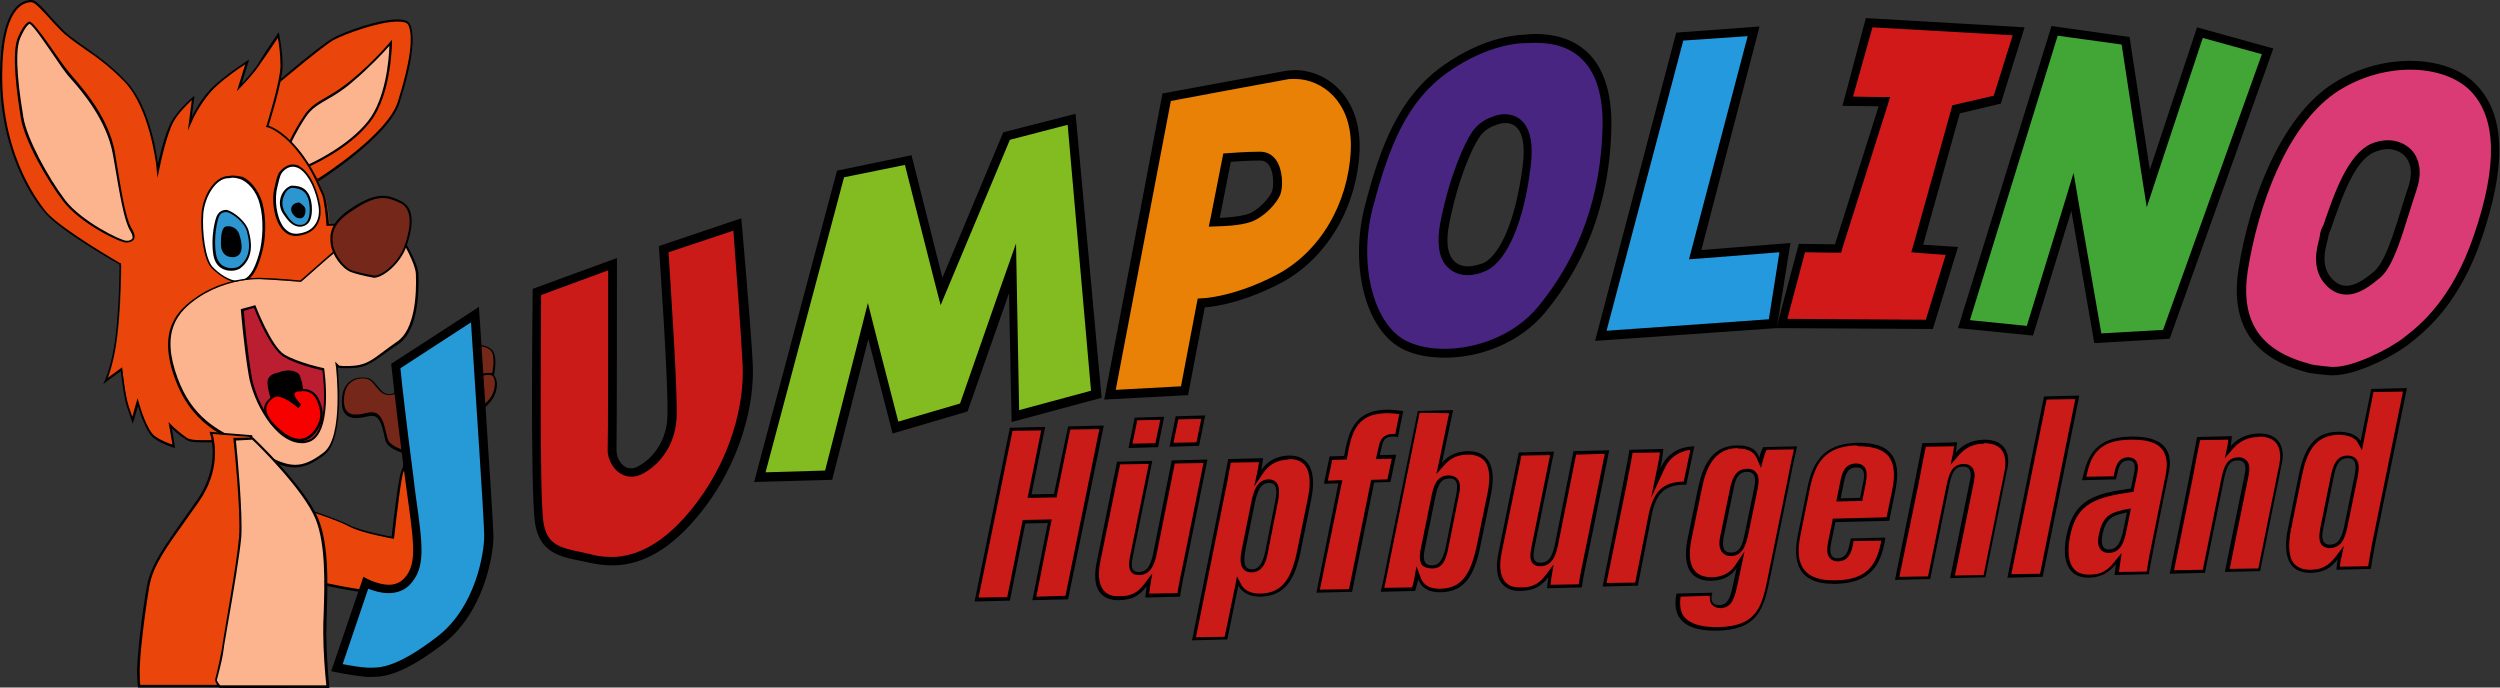 <?xml version="1.0" encoding="utf-8"?>
<!-- Generator: Adobe Illustrator 25.2.3, SVG Export Plug-In . SVG Version: 6.00 Build 0)  -->
<svg version="1.1" id="Ebene_1" xmlns="http://www.w3.org/2000/svg" xmlns:xlink="http://www.w3.org/1999/xlink" x="0px" y="0px"
	 viewBox="0 0 566.9 155.9" style="enable-background:new 0 0 566.9 155.9;" xml:space="preserve">
<rect x="0" y="0" width="566.9" height="155.9" fill="#333333" stroke="none"/>
<style type="text/css">
	.st0{fill:#EA450B;}
	.st1{fill:#752819;}
	.st2{fill:#FCB48E;}
	.st3{fill:#FFFFFF;}
	.st4{fill:#2D96D0;}
	.st5{fill:#BC1E31;}
	.st6{fill:#F70000;}
	.st7{fill:#269AD7;}
	.st8{fill:#CA1B18;}
	.st9{fill:#83BC21;}
	.st10{fill:#E98106;}
	.st11{fill:#482581;}
	.st12{fill:#2499DE;}
	.st13{fill:#D11919;}
	.st14{fill:#42A636;}
	.st15{fill:#DA3B75;}
</style>
<g>
	<path class="st0" d="M88.6,134.7c-0.6,0-1.2,0-1.8-0.1c-7-0.7-13-2.1-14-2.3l-3.4-16.7c1.6,0.5,7.4,2.4,9.8,3.7
		c2.9,1.5,9.5,2.7,9.7,2.7l0.3,0l0-0.3c0.4-3.8,1.6-13.8,2.1-14.8c0.6-1.2,1.3-5.3,1.5-6.3l5.8-0.3c0.2,2.4,2.2,22.8,1,26.7
		C98.9,128.9,96.5,134.7,88.6,134.7z"/>
	<path d="M98.3,100.7c0.3,3.3,2.1,22.6,1,26.3c-0.5,1.7-2.9,7.4-10.7,7.4c-0.6,0-1.2,0-1.8-0.1c-6.7-0.7-12.4-2-13.8-2.3l-3.3-16.2
		c2,0.6,7.1,2.3,9.3,3.5c2.9,1.6,9.5,2.7,9.8,2.8l0.5,0.1l0.1-0.5c0.6-5.2,1.6-13.8,2.1-14.7c0.6-1.1,1.3-4.9,1.5-6.2L98.3,100.7
		 M98.7,100.1l-6.2,0.3c0,0-0.8,5.2-1.5,6.4c-0.7,1.3-2.2,14.9-2.2,14.9s-6.8-1.2-9.7-2.7c-2.9-1.5-10.2-3.8-10.2-3.8l3.5,17.3
		c0,0,6.4,1.5,14.2,2.4c0.6,0.1,1.3,0.1,1.8,0.1c6.6,0,10-4,11.2-7.8C101,123,98.7,100.1,98.7,100.1L98.7,100.1z"/>
</g>
<g>
	<path class="st1" d="M95.8,103.2c-2.1,0-7.6-1.4-8.2-3.5c-0.1-0.4-0.2-0.8-0.3-1.2c-0.5-2.1-1.1-4.6-3-4.6c-0.1,0-0.3,0-0.5,0
		L83.3,94c-0.8,0.2-1.8,0.4-2.7,0.4c-0.9,0-1.6-0.2-2.1-0.7c-0.6-0.5-0.9-1.5-0.9-2.8c0-4.9,3.4-5.2,4.4-5.2c0.4,0,0.8,0,1.1,0.1
		c0.9,0.2,1.5,1,2.2,1.8c0.8,1,1.6,2,2.8,2c0.4,0,0.8-0.1,1.3-0.3c2-0.9,4.7-3.6,7-5.9c1.3-1.3,2.5-2.4,3.3-3
		c0.8-0.6,1.6-1.5,2.5-2.4c1.6-1.6,3.4-3.4,4.5-3.4c0.1,0,0.2,0,0.2,0c1.6,0.5,1.5,3.3,1.5,3.4l0,0.2l0.2,0c0,0,2.6,0.1,3.1,1.9
		c0.6,1.9-0.1,4.6-0.1,4.7l0,0.1l0.1,0.1c0.1,0.1,1.2,1.3,0.1,4.2c-0.7,1.7-2.7,3.3-4.4,4.7c-1.3,1.1-2.5,2-2.9,2.8
		c-0.2,0.4-0.4,0.8-0.6,1.2c-0.8,1.6-1.7,3.5-2.5,3.9c-0.9,0.5-3.7,1.1-5.4,1.3C96,103.2,95.9,103.2,95.8,103.2z"/>
	<path d="M106.8,74.9c0.1,0,0.1,0,0.2,0c1.2,0.4,1.3,2.4,1.3,3.1l0,0.5l0.5,0c0,0,2.4,0.1,2.9,1.7c0.5,1.8-0.1,4.5-0.1,4.5l-0.1,0.3
		l0.2,0.2c0,0,1.1,1.2,0.1,3.9c-0.6,1.7-2.6,3.2-4.4,4.6c-1.4,1.1-2.5,2-3,2.9c-0.2,0.4-0.4,0.8-0.6,1.2c-0.7,1.4-1.7,3.4-2.4,3.8
		c-0.9,0.5-3.7,1.1-5.3,1.3c-0.1,0-0.2,0-0.3,0c-2,0-7.4-1.3-7.9-3.4c-0.1-0.4-0.2-0.8-0.3-1.2c-0.5-2.2-1.1-4.8-3.2-4.8
		c-0.2,0-0.3,0-0.5,0c-0.2,0-0.4,0.1-0.6,0.1c-0.8,0.2-1.7,0.4-2.6,0.4c-1.3,0-2.7-0.4-2.7-3.2c0-4.6,3.2-5,4.1-5
		c0.4,0,0.7,0,1.1,0.1c0.8,0.2,1.4,0.9,2,1.7c0.8,1,1.7,2,3,2c0.4,0,0.9-0.1,1.4-0.3c2-1,4.7-3.6,7.1-5.9c1.3-1.2,2.5-2.4,3.3-3
		c0.8-0.6,1.6-1.5,2.6-2.4C104,76.7,105.8,74.9,106.8,74.9 M106.8,74.4c-1.8,0-5,4.2-7.2,5.8c-2.3,1.7-7.2,7.4-10.2,8.9
		c-0.4,0.2-0.8,0.3-1.2,0.3c-2.1,0-2.9-3.3-4.9-3.7c-0.4-0.1-0.8-0.1-1.2-0.1c-2.2,0-4.6,1.4-4.6,5.5c0,2.9,1.5,3.7,3.2,3.7
		c1.1,0,2.3-0.3,3.3-0.5c0.1,0,0.3,0,0.4,0c2,0,2.4,3.2,3,5.6c0.6,2.4,6.4,3.7,8.4,3.7c0.1,0,0.2,0,0.3,0c1.7-0.2,4.5-0.8,5.5-1.4
		c1-0.5,2.2-3.3,3.2-5.2c1-1.9,6.2-4.4,7.4-7.5s-0.2-4.4-0.2-4.4s0.7-2.8,0.1-4.8c-0.6-2-3.4-2.1-3.4-2.1s0.1-3.1-1.7-3.6
		C107,74.4,106.9,74.4,106.8,74.4L106.8,74.4z"/>
</g>
<g>
	<path class="st0" d="M58.4,32.5l1.1-10.7c1.1-0.9,12.7-11,16-12.9c2.6-1.5,10.3-4.3,14.6-4.3c1.5,0,2.4,0.3,2.7,1
		c1.3,2.7,0.5,8.5-2.4,17.6c-2.3,7.2-16.8,16.7-18.3,17.6L58.4,32.5z"/>
	<path d="M90.1,4.9c1,0,2.2,0.1,2.5,0.8c1.2,2.6,0.4,8.5-2.4,17.4c-2.2,7-16,16.1-18.1,17.4l-13.5-8.2l1-10.5
		C61.1,20.7,72.4,11,75.6,9.1C78.2,7.7,85.9,4.9,90.1,4.9 M90.1,4.4c-4.3,0-12.1,2.8-14.7,4.3c-3.5,2-16.2,13-16.2,13l-1.1,11
		l14,8.5c0,0,16.1-10.1,18.5-17.9c2.5-7.8,3.8-14.6,2.4-17.8C92.6,4.7,91.6,4.4,90.1,4.4L90.1,4.4z"/>
</g>
<g>
	<path class="st2" d="M65.3,33.3c0.3-0.7,1.6-3.7,3.8-6.9c1.4-2,2.8-2.9,4.9-4.1c1.5-0.9,3.5-2,5.8-3.9c4.2-3.5,7.7-7.4,8.8-8.7
		c-0.1,2.7-0.6,12.4-4.9,17.8c-4.6,5.9-12.8,9.6-14,10.2L65.3,33.3z"/>
	<path d="M88.3,10.4c-0.1,3.4-0.9,12-4.8,17c-4.4,5.6-12.2,9.3-13.8,10l-4.1-4.1c0.4-0.9,1.7-3.7,3.7-6.7c1.3-2,2.8-2.8,4.8-4
		c1.6-0.9,3.5-2,5.8-4C83.7,15.4,86.9,12,88.3,10.4 M88.9,9c0,0-3.9,4.8-9.3,9.2c-5.3,4.4-8.3,4.4-10.7,8.1C66.4,30,65,33.4,65,33.4
		l4.6,4.6c0,0,9.3-3.9,14.3-10.3C89,21.2,88.9,9,88.9,9L88.9,9z"/>
</g>
<g>
	<path class="st0" d="M39.5,101.2c-0.9-0.2-3-1-4.5-2.2c-1.9-1.6-3.4-6.9-3.4-6.9l-0.2-0.8l-1.2,4.1c-0.2-0.7-0.6-1.7-1-3.1
		c-0.8-2.3-1.4-8-1.4-8l0-0.4l-3.6,2.6c0.6-1.5,1.7-4.7,2.4-10c0.9-7.2,0.9-16.3,0.9-16.3v-0.1l-0.1-0.1
		c-0.1-0.1-12.7-7.3-16.6-11.5C9.6,47.2,0.1,36.4,0.3,16.9C0.3,1.9,5.1,0.2,7.1,0.2c0.9,0,2.2,1.4,4,3.4c0.7,0.8,1.6,1.8,2.6,2.8
		c1.5,1.5,3.3,2.8,5.4,4.3c2.8,1.9,5.9,4.1,9.3,7.7c5.9,6.1,7.2,18.7,7.2,18.8l0.2,1.6l0.3-1.6c0-0.1,1.4-6.7,3-9.6
		c1.3-2.3,3.7-4.4,4.7-5.3L43,28.1l0.7-1.4c0,0,2.1-4.4,5.3-7.3c2.5-2.2,5.8-4.5,7.1-5.3l-1.8,5.8l0.7-0.7c0.1-0.1,2.8-2.9,4-4.9
		c0.9-1.6,3.3-5.1,4.2-6.4c0.2,1.2,0.8,4.2,0.8,7c0,3.5-3.1,13.4-3.1,13.5l-0.1,0.3l0.3,0.1c0,0,2.9,0.8,6.6,5.2
		c3,3.6,4.6,7.2,5.4,9.1c0.2,0.5,0.4,0.8,0.5,1.1c0.7,1.3,1.1,6.6,1.1,6.7l0,0.2l9.9-0.4l-8.1,17l-11.6-1.5l-12.5,4.2L44,82.1
		l17.1,18.2c-1.6,0-6.1,0-10.2-0.2c-0.9,0-1.6,0-2.3,0c-0.7,0-1.3,0-1.8,0c-0.5,0-0.9,0-1.3,0c-1.5,0-2.4-0.1-3.2-0.6
		c-1.5-1-3.1-2.5-3.1-2.5l-0.6-0.6L39.5,101.2z"/>
	<path d="M7.1,0.5c0.8,0,2.1,1.5,3.8,3.3c0.7,0.8,1.6,1.8,2.6,2.8c1.5,1.6,3.3,2.8,5.4,4.3c2.8,1.9,5.9,4.1,9.3,7.6
		c5.8,6.1,7.1,18.5,7.2,18.6l0.3,3.2l0.7-3.2c0-0.1,1.4-6.7,3-9.6c1.1-1.9,3-3.8,4.1-4.8L43,26.5l-0.4,3.1l1.3-2.9
		c0,0,2.1-4.4,5.2-7.2c2.2-2,4.9-3.9,6.5-4.9l-1.3,4.2l-0.6,1.9l1.4-1.5c0.1-0.1,2.8-2.9,4-4.9C60,13.1,62,10.1,63,8.6
		c0.3,1.4,0.6,4,0.6,6.3c0,3.5-3.1,13.3-3.1,13.4l-0.2,0.5l0.5,0.1c0,0,2.9,0.8,6.4,5.1c3,3.6,4.5,7.1,5.3,9
		c0.2,0.5,0.4,0.8,0.5,1.1c0.5,1,0.9,5.1,1,6.6l0,0.5l0.5,0l9.2-0.4l-7.9,16.4l-11.4-1.5l-0.1,0l-0.1,0L52.2,70L52,70.1l-0.1,0.1
		l-8,11.6l-0.2,0.3l0.3,0.3l16.5,17.6c-1.9,0-5.9,0-9.6-0.2c-0.8,0-1.5,0-2.3,0c-0.7,0-1.3,0-1.8,0c-0.5,0-0.9,0-1.3,0
		c-1.4,0-2.4-0.1-3.1-0.5c-1.5-1-3.1-2.5-3.1-2.5l-1.1-1.1l0.3,1.6l0.6,3.5c-1-0.3-2.8-1-4.1-2c-1.8-1.5-3.3-6.8-3.3-6.8l-0.5-1.7
		l-0.5,1.7l-0.7,2.5c-0.2-0.6-0.5-1.4-0.8-2.3c-0.8-2.3-1.4-7.9-1.4-8l-0.1-0.9l-0.7,0.5l-2.6,1.9c0.6-1.7,1.6-4.8,2.1-9.3
		c0.9-7.2,0.9-16.3,0.9-16.4v-0.3l-0.3-0.1c-0.1-0.1-12.7-7.3-16.5-11.4C9.7,47,0.4,36.3,0.5,16.9C0.6,2.1,5.1,0.5,7.1,0.5 M7.1,0
		C5.6,0,0.1,0.7,0,16.9C-0.1,33,6.5,44.2,10.4,48.5S27.1,60,27.1,60s0,9.1-0.9,16.3c-0.9,7.3-2.8,10.8-2.8,10.8l4-2.9
		c0,0,0.6,5.7,1.4,8.1c0.8,2.4,1.3,3.8,1.3,3.8l1.2-4c0,0,1.5,5.4,3.4,7.1c2,1.6,5,2.4,5,2.4L39,97.2c0,0,1.6,1.5,3.2,2.5
		c0.8,0.5,1.8,0.6,3.3,0.6c0.9,0,1.9,0,3.1,0c0.7,0,1.5,0,2.3,0c5,0.2,10.7,0.2,10.7,0.2L44.3,82.1l8-11.6l12.3-4.2l11.7,1.5
		l8.4-17.5l-10.1,0.5c0,0-0.4-5.4-1.1-6.8c-0.7-1.4-2.2-5.7-5.9-10.2c-3.7-4.5-6.7-5.3-6.7-5.3s3.2-10,3.2-13.6
		c0-3.6-0.9-7.6-0.9-7.6s-3.4,4.9-4.5,6.9c-1.2,2-3.9,4.8-3.9,4.8l1.7-5.5c0,0-4.4,2.8-7.7,5.7c-3.3,2.9-5.3,7.3-5.3,7.3l0.6-4.8
		c0,0-3.5,2.8-5.2,5.8c-1.7,3-3.1,9.7-3.1,9.7s-1.3-12.7-7.3-18.9c-6-6.3-11.3-8.4-14.7-12C10.4,2.8,8.6,0,7.1,0L7.1,0z"/>
</g>
<g>
	<path class="st2" d="M28.6,54.9c-1.3,0-10.3-4.3-14.1-9.3c-4-5.3-8.8-14.1-9.5-18.9C4.3,22.3,2.8,12.2,4.4,8.5
		c1.4-3.3,2.3-3.4,2.3-3.4c0.8,0,4.3,5.2,6.1,8c1,1.5,1.9,2.8,2.3,3.4c0.2,0.3,0.6,0.7,1,1.1c2.5,2.8,8.3,9.4,9.6,17.3l0.3,1.8
		c1.4,8.3,2.3,13.3,3.6,15.5c0.6,0.9,0.7,1.6,0.5,2.1C29.9,54.6,29.3,54.9,28.6,54.9z"/>
	<path d="M6.7,5.4c0.9,0.4,4.1,5.2,5.9,7.8c1,1.5,1.9,2.8,2.4,3.4c0.2,0.3,0.6,0.7,1,1.2c2.5,2.8,8.2,9.4,9.6,17.2l0.3,1.7
		c1.4,8.3,2.3,13.4,3.6,15.6c0.5,0.8,0.7,1.5,0.5,1.8c-0.2,0.3-0.6,0.5-1.3,0.5c-1.3,0-10.2-4.4-13.9-9.2c-4-5.3-8.7-14-9.5-18.8
		C4.6,22.3,3,12.2,4.6,8.6C5.8,5.9,6.5,5.5,6.7,5.4 M6.7,4.9C6.7,4.9,6.7,4.9,6.7,4.9C6.7,4.9,6.7,4.9,6.7,4.9
		C6.6,4.9,5.6,5,4.1,8.4c-1.6,3.6-0.2,13.1,0.6,18.2c0.8,5.2,5.8,14,9.6,19s12.8,9.4,14.3,9.4c1.5,0,2.7-0.8,1.3-3.1
		c-1.4-2.3-2.3-7.9-3.8-17.1s-9.1-16.6-10.6-18.6C13.8,14.3,7.9,4.9,6.7,4.9L6.7,4.9z"/>
</g>
<g>
	<path class="st3" d="M67.1,53.2c-1.2,0-2.2-0.5-3-1.6c-1.8-2.3-2.2-6.7-1.5-9.3c0.1-0.7,0.6-2.6,1-3.1c0-0.1,1.2-1.7,2.9-1.7
		c0.6,0,1.2,0.2,1.7,0.6c2.4,1.6,3.9,5.6,4.3,8.4c0.2,1.1,0.3,3.1-0.9,4.7c-0.9,1.1-2.2,1.8-4.1,2C67.3,53.2,67.2,53.2,67.1,53.2
		L67.1,53.2z"/>
	<path d="M66.4,37.8c0.5,0,1.1,0.2,1.6,0.5c2.2,1.5,3.7,5.2,4.2,8.3c0.2,1,0.3,3-0.9,4.5c-0.8,1.1-2.1,1.7-3.9,1.9
		c-0.1,0-0.2,0-0.3,0c-1.1,0-2-0.5-2.8-1.5c-1.7-2.3-2.1-6.5-1.4-9.1c0.2-0.9,0.6-2.6,0.9-3C64.1,38.8,65.2,37.8,66.4,37.8
		 M66.4,37.3c-1.6,0-2.7,1.3-3.1,1.8c-0.5,0.7-1,3.2-1,3.2c-1.1,3.9,0.3,11.2,4.7,11.2c0.1,0,0.3,0,0.4,0c4.7-0.5,5.7-4,5.2-7
		c-0.5-3-2-7-4.4-8.6C67.6,37.4,67,37.3,66.4,37.3L66.4,37.3z"/>
</g>
<g>
	<path class="st4" d="M67.9,51.1c-1.5,0-2.6-1.4-3.4-2.7c-0.9-1.3-1-2.9-0.4-4.3c0.7-1.6,2-1.9,2.1-1.9c2,0.1,3.9,0.7,4.2,4.3
		c0.2,1.8,0,4-1.8,4.4C68.4,51.1,68.2,51.1,67.9,51.1z"/>
	<path d="M66.2,42.6c2.2,0.1,3.7,0.9,4,4.1c0.1,1.7,0,3.8-1.6,4.2c-0.2,0.1-0.4,0.1-0.6,0.1c-1.4,0-2.4-1.3-3.2-2.6
		c-0.5-0.7-1.2-2.2-0.4-4C64.9,43,65.9,42.6,66.2,42.6 M66.1,42.1c0,0-1.4,0.3-2.2,2c-0.8,1.7-0.4,3.4,0.4,4.5
		c0.9,1.3,2,2.8,3.7,2.8c0.2,0,0.5,0,0.7-0.1c2.1-0.5,2.1-3.2,2-4.7C70.3,42.7,68.2,42.1,66.1,42.1L66.1,42.1z"/>
</g>
<g>
	<path d="M68,49.2c-0.7,0-1-0.4-1.5-1c-0.2-0.3-0.3-0.8-0.1-1.3c0.2-0.5,0.7-0.7,1.4-0.8c0.2,0.1,0.9,0.5,1.2,1
		c0.2,0.4,0.1,1.1-0.2,1.6c-0.2,0.2-0.3,0.4-0.6,0.4C68.1,49.2,68,49.2,68,49.2L68,49.2z"/>
	<path d="M67.7,46.5c0.3,0.2,0.8,0.5,1,0.9c0.1,0.3,0.1,1-0.1,1.3C68.4,49,68.2,49,68.1,49c-0.1,0-0.1,0-0.2,0
		c-0.6,0-0.8-0.3-1.3-0.9c-0.1-0.2-0.3-0.6-0.1-1C66.8,46.7,67.3,46.5,67.7,46.5 M67.8,45.9c-2,0.2-2,1.8-1.5,2.5
		c0.5,0.6,0.8,1.1,1.7,1.1c0.1,0,0.1,0,0.2,0c1-0.1,1.2-1.6,1-2.3C68.8,46.4,67.8,45.9,67.8,45.9L67.8,45.9z"/>
</g>
<g>
	<path class="st3" d="M54.1,63.9c-2.1,0-4.5-1.8-6-3.3c-1.7-1.7-2.5-7.7-2.2-12.2c0.3-3.9,2.9-8.3,6-8.3l0.2,0c0,0,0.3-0.1,0.8-0.1
		c0.5,0,1.2,0.1,2,0.4c1.5,0.6,3.5,2.5,4.4,5.7c0.9,3.2,0.8,8.1-0.2,11.6c-1.2,3.9-2.4,5.7-4.2,6.1C54.5,63.9,54.3,63.9,54.1,63.9
		L54.1,63.9z"/>
	<path d="M52.8,40.3c0.4,0,1.1,0.1,1.9,0.4c1.4,0.6,3.4,2.4,4.2,5.6c0.9,3.2,0.8,8-0.2,11.4c-1.1,3.8-2.3,5.5-4.1,5.9
		c-0.2,0-0.4,0.1-0.6,0.1c-2,0-4.4-1.7-5.8-3.2c-1.6-1.7-2.4-7.7-2.1-12c0.3-3.8,2.8-8.1,5.7-8.1l0.1,0l0.1,0l0.1,0
		C52.1,40.4,52.3,40.3,52.8,40.3 M52.8,39.8c-0.5,0-0.8,0.1-0.8,0.1c0,0-0.1,0-0.1,0c-3.2,0-5.9,4.4-6.2,8.5
		c-0.3,4.2,0.4,10.5,2.3,12.4c1.7,1.7,4.1,3.3,6.2,3.3c0.2,0,0.5,0,0.7-0.1c2.2-0.5,3.4-2.7,4.4-6.3c1.1-3.5,1.1-8.4,0.2-11.7
		c-0.9-3.1-2.9-5.2-4.5-5.9C54,39.9,53.3,39.8,52.8,39.8L52.8,39.8z"/>
</g>
<g>
	<path class="st4" d="M52.4,61.1c-0.8,0-3.3-0.2-3.8-3.3c-0.7-4,0.5-8.2,0.8-8.8c0.5-1,1.4-1.2,1.9-1.2c0.1,0,0.2,0,0.2,0
		c1.5,0.4,4.1,2.5,4.7,4.6c1,3.8,0.4,6.5-1.9,8.2C53.8,60.9,53.1,61.1,52.4,61.1z"/>
	<path d="M51.3,48.1L51.3,48.1c0.1,0,0.1,0,0.2,0c1.5,0.4,4,2.5,4.5,4.4c1,3.7,0.4,6.3-1.8,7.9c-0.3,0.2-0.9,0.4-1.7,0.4
		c-0.7,0-3-0.2-3.5-3.1c-0.7-4,0.4-8.1,0.7-8.7C50.1,48.2,50.8,48.1,51.3,48.1 M51.3,47.6c-0.5,0-1.5,0.1-2.1,1.3
		c-0.4,0.7-1.5,5-0.8,9c0.5,2.7,2.4,3.5,4,3.5c0.8,0,1.5-0.2,2-0.5c3.3-2.4,2.6-6.3,2-8.5c-0.6-2.2-3.3-4.3-4.9-4.8
		C51.5,47.6,51.4,47.6,51.3,47.6L51.3,47.6z"/>
</g>
<g>
	<path d="M52.7,58c-1.4,0-2.3-1-2.3-2.6c-0.1-3.4,0.8-3.7,0.8-3.7c0.2-0.1,0.4-0.1,0.6-0.1c1.1,0,2,0.9,2.3,1.7
		c0.5,1.2,0.8,2.9,0.2,3.9c-0.2,0.4-0.6,0.7-1.2,0.8C53,58,52.9,58,52.7,58z"/>
	<path d="M51.8,51.8L51.8,51.8c1,0,1.8,0.8,2.1,1.6c0.5,1.2,0.7,2.8,0.2,3.7c-0.2,0.4-0.5,0.6-1,0.7c-0.1,0-0.3,0-0.4,0
		c-1.3,0-2-0.9-2-2.4c-0.1-2.9,0.6-3.4,0.6-3.5C51.5,51.8,51.6,51.8,51.8,51.8 M51.8,51.3c-0.2,0-0.4,0-0.7,0.1c0,0-1.1,0.2-1,4
		c0,2,1.2,2.9,2.5,2.9c0.2,0,0.3,0,0.5,0c2.4-0.4,1.7-3.5,1.2-5C54.1,52.3,53.1,51.3,51.8,51.3L51.8,51.3z"/>
</g>
<g>
	<path class="st2" d="M66.8,105.8c-2.1,0-4.3-0.8-7.6-2.8c-1.5-0.9-3-1.6-4.6-2.4c-5.6-2.7-11.3-5.5-14.6-14.5
		C36,75.2,40,70.7,45,67.4c3.8-2.5,9-4.1,13.4-4.1c0.2,0,0.5,0,0.7,0c4.2,0.2,8.9,0.6,9,0.6l0.1,0l0.1-0.1c0,0,4.2-3.7,5.8-5.1
		c1.4-1.2,4.2-3.5,4.7-3.8l12-1.5c0.6,0.9,3.7,6.2,3.8,8.8c0.2,4.6-0.2,12.8-4.4,15.6c-1.3,0.9-2.4,1.7-3.3,2.4
		c-2.3,1.7-3.7,2.8-6.2,3c-0.9,0.1-1.7,0.1-2.3,0.1c-1.2,0-1.5-0.2-1.5-0.2l-0.5-0.5l0.1,0.7c0,0.2,1.8,15.9-2.9,19.5
		C70.8,105,68.9,105.8,66.8,105.8z"/>
	<path d="M90.6,53.6c0.7,1.2,3.6,6.1,3.7,8.5c0.2,4.6-0.2,12.7-4.3,15.4c-1.3,0.9-2.4,1.7-3.3,2.4c-2.4,1.8-3.7,2.7-6.1,3
		c-0.9,0.1-1.7,0.1-2.3,0.1c-1,0-1.3-0.1-1.4-0.1l-0.9-0.9l0.2,1.3c0,0.2,1.8,15.8-2.8,19.3c-2.6,2-4.5,2.8-6.5,2.8
		c-2,0-4.3-0.9-7.5-2.8c-1.5-0.9-3-1.7-4.6-2.4c-5.5-2.7-11.2-5.5-14.5-14.4c-4-10.7,0-15.2,4.8-18.4c3.7-2.5,8.9-4.1,13.3-4.1
		c0.2,0,0.5,0,0.7,0c4.2,0.2,8.9,0.6,8.9,0.6l0.2,0l0.2-0.1c0,0,4.2-3.7,5.8-5.1c1.4-1.2,4-3.3,4.6-3.8L90.6,53.6 M90.8,53.1
		l-12.2,1.5c0,0-3.2,2.5-4.7,3.9c-1.6,1.4-5.8,5.1-5.8,5.1s-4.7-0.5-9-0.6c-0.2,0-0.5,0-0.7,0c-4.1,0-9.5,1.4-13.6,4.2
		c-4.3,2.9-9.4,7.4-5,19s12.7,13.1,19.3,17c3.2,1.9,5.6,2.8,7.7,2.8c2.3,0,4.3-1,6.8-2.9c4.8-3.7,3-19.8,3-19.8s0.3,0.2,1.7,0.2
		c0.6,0,1.3,0,2.4-0.1c3.5-0.4,4.9-2.3,9.7-5.4c4.7-3.2,4.6-12.9,4.5-15.9C94.7,59.2,90.8,53.1,90.8,53.1L90.8,53.1z"/>
</g>
<g>
	<path class="st1" d="M84.9,62.7c-0.3,0-3.2-0.5-5.2-1.3c-2-0.8-4.2-3.7-4.5-6.1c-0.3-2.3-0.2-5,4.9-8.2c2.8-1.7,4.8-2.5,6.6-2.5
		c1.3,0,2.6,0.4,4.2,1.3c3.4,1.8,2,7.2,0.8,10.3C90.5,59.6,87,62.5,84.9,62.7z"/>
	<path d="M86.8,44.9c1.2,0,2.5,0.4,4.1,1.2c3.4,1.8,1.6,7.6,0.7,10c-1.3,3.3-4.6,6.2-6.6,6.4c-0.4-0.1-3.2-0.5-5.2-1.2
		c-1.9-0.7-4-3.7-4.3-5.9c-0.3-2.3-0.2-4.8,4.8-7.9C83,45.7,85,44.9,86.8,44.9 M86.8,44.4c-1.8,0-3.9,0.7-6.8,2.6
		c-5.2,3.3-5.3,6.1-5,8.4c0.3,2.4,2.5,5.5,4.6,6.3c2.2,0.8,5.3,1.3,5.3,1.3c2.2-0.2,5.7-3.2,7.1-6.7c1.3-3.5,2.6-8.8-0.9-10.6
		C89.6,44.9,88.3,44.4,86.8,44.4L86.8,44.4z"/>
</g>
<g>
	<path class="st5" d="M68.6,100.2c-5.7,0-10.8-8.8-11.9-15.2c-1-5.7-1.6-13.4-1.8-14.7l2.8-0.8c0.6,1.4,3.8,9.4,6.7,11.1
		c2.9,1.7,7.9,2.9,8.9,3.1c0.2,1.7,1.9,15.5-4,16.4C69.1,100.2,68.8,100.2,68.6,100.2z"/>
	<path d="M57.6,69.8c0.7,1.9,3.8,9.3,6.7,11.1c2.8,1.7,7.5,2.8,8.8,3.1c0.3,2.3,1.7,15.1-3.8,15.9c-0.3,0-0.6,0.1-0.8,0.1
		C63,100,58,91.3,57,85c-0.9-5.5-1.6-12.7-1.7-14.5L57.6,69.8 M57.9,69.2l-3.3,0.9c0,0,0.7,8.6,1.8,15c1,6,6,15.4,12.1,15.4
		c0.3,0,0.6,0,0.9-0.1c6.5-1,4.1-16.9,4.1-16.9s-5.8-1.2-9-3.1C61.5,78.6,57.9,69.2,57.9,69.2L57.9,69.2z"/>
</g>
<g>
	<path d="M62,91.5c-0.2-0.6-1.3-3.7-1-5.1c0.3-1.4,2.1-1.6,2.1-1.6c0.7-0.3,1.6-0.5,2.4-0.5c0.6,0,1.8,0.1,2.2,1
		c0.8,1.5,0.9,4.1,0.9,4.2v3.7L62,91.5z"/>
	<path d="M65.5,84.5L65.5,84.5c0.6,0,1.6,0.1,2,0.9c0.7,1.4,0.8,4,0.8,4v3.4l-6.1-1.6c-0.4-1.2-1.2-3.7-1-4.8
		c0.2-1.2,1.9-1.4,1.9-1.4l0.1,0l0.1,0C63.9,84.7,64.7,84.5,65.5,84.5 M65.5,84c-0.9,0-1.8,0.2-2.4,0.5c0,0-2.1,0.2-2.4,1.8
		c-0.3,1.6,1.1,5.3,1.1,5.3l7,1.8v-4.1c0,0-0.1-2.7-0.9-4.3C67.5,84.4,66.5,84,65.5,84L65.5,84z"/>
</g>
<g>
	<path class="st6" d="M67.9,99.8c-1.4,0-2.9-0.7-4.5-2.1c-2.2-1.9-3.3-3.7-3.2-5.1c0.1-1,0.7-1.8,1.9-2.6c0.2-0.1,0.5-0.2,0.7-0.2
		c1.8,0,4.6,2.4,4.9,2.7l0.3-0.4c-0.7-0.6-1.7-1.8-1.6-2.6c0-0.3,0.2-0.5,0.6-0.7c0.6-0.3,1.2-0.4,1.7-0.4c1.4,0,2.6,0.8,3.3,2.2
		c1.1,2.3,1.1,4.1,0.2,5.9C71.7,97.8,70.3,99.8,67.9,99.8z"/>
	<path d="M68.8,88.7c1.3,0,2.4,0.7,3,2c1,2.2,1.1,4,0.2,5.7c-0.6,1.2-1.9,3.1-4.1,3.1c-1.3,0-2.8-0.7-4.4-2.1
		c-2.2-1.9-3.2-3.5-3.1-4.9c0.1-0.9,0.7-1.7,1.8-2.4c0.2-0.1,0.4-0.2,0.6-0.2c1.4,0,3.7,1.6,4.8,2.6l0,0l0.7-0.8l0,0
		c-0.8-0.7-1.6-1.8-1.5-2.4c0-0.1,0.1-0.3,0.5-0.5C67.8,88.8,68.3,88.7,68.8,88.7 M68.8,88.2c-0.6,0-1.2,0.1-1.8,0.4
		c-2,0.9,0.6,3.4,0.9,3.7c0,0,0,0,0,0s0,0,0,0c-0.4-0.3-3.2-2.7-5.1-2.7c-0.3,0-0.6,0.1-0.9,0.2c-1.9,1.2-3.9,3.5,1.3,8.1
		c1.8,1.6,3.4,2.2,4.7,2.2c2.4,0,3.9-2,4.6-3.4c1.1-2.1,0.8-4.1-0.2-6.2C71.6,89,70.3,88.2,68.8,88.2L68.8,88.2z"/>
</g>
<g>
	<path class="st0" d="M48.7,154.2c0,0-2.2-3.7-3.4-5c-0.4-0.5-1.1-1-1.7-1.6c-1-0.9-2-1.6-2-1.6"/>
	<path d="M48.5,154.3c-0.9-1.5-1.8-3.1-2.9-4.5c-0.3-0.4-0.6-0.7-0.9-1l-1-0.9c-0.7-0.6-1.4-1.2-2-1.8c0.8,0.5,1.5,1,2.2,1.6l1,0.9
		c0.3,0.3,0.7,0.6,1,1c1.1,1.4,2.1,3,3,4.5L48.5,154.3z"/>
</g>
<g>
	<path class="st0" d="M47.7,137.5c0,0-1.5,5.1-2.4,7.4c-0.9,2.2-1.6,2.7-1.6,2.7"/>
	<path d="M47.7,137.5c-0.5,1.8-1,3.5-1.5,5.2c-0.3,0.9-0.5,1.7-0.9,2.6c-0.2,0.4-0.4,0.9-0.6,1.3c-0.2,0.4-0.4,0.8-0.9,1.2l-0.3-0.4
		c0.3-0.2,0.6-0.6,0.8-1c0.2-0.4,0.4-0.8,0.6-1.2c0.4-0.8,0.7-1.7,1-2.5C46.5,141,47.1,139.3,47.7,137.5z"/>
</g>
<g>
	<path class="st1" d="M102.4,84.4c0,0,3.2-4.1,4.3-5c1.1-0.9,2.1-1.4,2.1-1.4"/>
	<path d="M102.4,84.4c0.9-1.2,1.8-2.4,2.8-3.6c0.5-0.6,1-1.2,1.6-1.7c0.6-0.5,1.2-0.9,1.9-1.3l0.2,0.4c-0.7,0.3-1.3,0.7-1.9,1.2
		c-0.6,0.4-1.1,1-1.6,1.6C104.3,82.1,103.4,83.3,102.4,84.4z"/>
</g>
<g>
	<path class="st1" d="M104.5,88.9c0,0,3.7-3.4,4.9-3.9s2.6-0.1,2.6-0.1"/>
	<path d="M104.5,88.9c1.1-1,2.2-2,3.3-3c0.6-0.4,1.1-1,1.9-1.2c0.8-0.2,1.5-0.2,2.3,0l-0.1,0.5c-0.7-0.2-1.4-0.2-2.1-0.1
		c-0.7,0.1-1.3,0.6-1.9,1.1C106.8,87,105.7,87.9,104.5,88.9z"/>
</g>
<g>
	<path class="st7" d="M84.4,152.4c-0.4,0-0.8,0-1.2,0c-2.4-0.2-5.3-0.7-6.8-1l6.6-19.2c1.2,0.6,3.2,1.4,5.2,1.4c0,0,0,0,0,0
		c1.8,0,3.2-0.6,4.3-1.8c3.1-3.4,2.5-8,1-19c-0.2-1.5-0.4-3.1-0.6-4.8c-1.6-12.3-2.7-22.4-3-24.9l17.9-11.6
		c0.6,8.5,3.1,46.5,3.1,50.2c0,3.9-2,16.8-11.1,23.7C91.4,151.6,87.3,152.4,84.4,152.4z"/>
	<path d="M106.8,73.1c0.7,11,3,45,3,48.4c0,3.8-1.9,16.2-10.7,22.9c-8.1,6.2-12,7-14.7,7c-0.3,0-0.7,0-1.1,0c-1.8-0.1-4-0.5-5.6-0.8
		l5.8-17.1c1.3,0.5,2.9,1,4.6,1c2,0,3.8-0.7,5-2.1c3.4-3.8,2.8-8.5,1.2-19.8c-0.2-1.5-0.4-3-0.6-4.8c-1.5-11.5-2.6-21-2.9-24.3
		L106.8,73.1 M108.6,69.6L88.7,82.5c0,0,1.2,11.2,3.1,25.6c1.9,14.3,3.1,19.5-0.1,23c-1,1.1-2.3,1.5-3.5,1.5c-2.8,0-5.8-1.8-5.8-1.8
		l-7.3,21.4c0,0,4.6,1,8.1,1.3c0.4,0,0.8,0,1.3,0c3.3,0,7.6-1.1,15.9-7.4c9.4-7.2,11.5-20.3,11.5-24.5
		C111.8,117.4,108.6,69.6,108.6,69.6L108.6,69.6z"/>
</g>
<g>
	<path class="st8" d="M138.6,127.3c-2,0-3.7-0.3-4.8-0.6c-0.7-0.2-1.5-0.3-2.2-0.5c-4.6-0.9-8.6-1.6-9.4-7.9
		c-0.9-7.4-0.5-46.4-0.5-52.1l17.2-6.3c0,7.3,0,40-0.1,41.9c-0.1,1.4,0.5,3,1.5,4c0.8,0.8,1.8,1.3,2.8,1.3l0,0
		c0.6,0,1.3-0.2,1.9-0.5c3.2-1.6,6.8-5.5,7.3-11.5c0.4-5.2-1.5-33.5-1.9-38.7l16.8-5.6c0.4,5.2,1.9,24.8,2.2,31.9
		c0.4,8.7-2.6,22.2-12.4,33.9C151.3,123.7,145.1,127.3,138.6,127.3z"/>
	<path d="M166.3,52.3c0.5,6.6,1.8,24,2.1,30.6c0.4,8.5-2.5,21.7-12.1,33.2c-5.7,6.8-11.6,10.2-17.7,10.2c-1.9,0-3.5-0.3-4.6-0.6
		c-0.7-0.2-1.5-0.3-2.2-0.5c-5-1-7.9-1.8-8.6-7c-0.9-7-0.5-43.7-0.5-51.3l15.2-5.6c0,12.9,0,38.8-0.1,40.4c-0.1,1.7,0.6,3.5,1.8,4.8
		c1,1,2.2,1.6,3.6,1.6c0.8,0,1.6-0.2,2.4-0.6c3.5-1.8,7.3-5.9,7.8-12.3c0.4-5-1.4-31.3-1.8-38L166.3,52.3 M168.1,49.5l-18.7,6.3
		c0,0,2.4,33.7,1.9,39.3c-0.4,5.6-3.8,9.2-6.7,10.7c-0.5,0.3-1,0.4-1.5,0.4c-2.1,0-3.4-2.4-3.3-4.3c0.1-2.2,0.1-43.4,0.1-43.4
		l-19.1,7c0,0-0.6,44.9,0.5,52.9s7.3,8,12.4,9.2c1.4,0.3,3.1,0.6,5.1,0.6c5.1,0,11.8-2,19.3-11c10.3-12.3,13-26.3,12.6-34.6
		S168.1,49.5,168.1,49.5L168.1,49.5z"/>
</g>
<g>
	<polygon class="st9" points="190.6,39.5 206,36.4 213.5,66.2 228.3,30.8 243,27.1 248.5,89.4 230.2,94.4 229.6,60.9 218.5,92.4 
		203,97 196.8,72.8 187.8,107.8 172.3,108.3 	"/>
	<path d="M242.1,28.3l5.3,60.3l-16.3,4.4l-0.5-26.7l-0.2-11.1l-3.7,10.5l-9,25.8l-14,4.1l-5-19.4l-1.9-7.5l-1.9,7.5l-7.8,30.5
		l-13.5,0.4l17.8-66.9l13.8-2.8l6.6,26l1.5,5.8l2.3-5.5L229,31.7L242.1,28.3 M243.9,25.8L227.5,30l-13.8,33l-7-27.8l-16.9,3.5
		L171,109.3l17.7-0.5l8.2-31.9l5.5,21.4l17-5l9.4-26.8l0.6,29.2l20.4-5.5L243.9,25.8L243.9,25.8z"/>
</g>
<g>
	<path class="st10" d="M264.5,22c3.6-0.7,20.2-3.7,27.1-5c0.7-0.1,1.4-0.2,2.1-0.2c3.5,0,6.9,1.5,9.4,4.1c2.1,2.2,4.6,6.3,4.2,13.2
		c-0.6,12.7-7.3,23.8-17.3,29c-9.6,5-16.7,5.4-16.7,5.4l-0.8,0l-3.8,19.9l-16.9,0.9L264.5,22z M285.7,35.4c-3.2,0-6.6,0.3-6.8,0.3
		l-0.8,0.1l-2.9,14.6l1.2,0c0.2,0,4.3-0.1,6.8-0.9c2.7-0.9,5.5-4.1,6-5.8c0.4-1.1,0.6-4.8-0.9-6.8C287.8,35.9,286.9,35.4,285.7,35.4
		L285.7,35.4L285.7,35.4z"/>
	<path d="M293.6,17.9c3.2,0,6.4,1.4,8.7,3.8c2,2.1,4.3,5.9,4,12.4c-0.6,12.3-7.1,23.1-16.8,28.2c-9.3,4.9-16.3,5.3-16.3,5.3
		l-1.6,0.1l-0.3,1.5l-3.5,18.4l-14.8,0.8l12.5-65.5c4.6-0.9,19.9-3.7,26.4-4.9C292.3,17.9,293,17.9,293.6,17.9 M274.1,51.4l2.5-0.1
		c0.5,0,4.5-0.1,7.1-1c2.9-1,6-4.3,6.7-6.4c0.5-1.5,0.6-5.4-1.1-7.7c-0.9-1.2-2.1-1.8-3.6-1.8c0,0,0,0,0,0c-3.2,0-6.7,0.3-6.8,0.3
		l-1.5,0.1l-0.3,1.5L274.6,49L274.1,51.4 M293.6,15.9c-0.8,0-1.5,0.1-2.2,0.2c-7.8,1.4-27.8,5.1-27.8,5.1l-13.2,69.4l19-1l3.8-19.9
		c0,0,7.3-0.3,17.2-5.5c9.9-5.2,17.2-16.4,17.9-29.9C308.8,22,300.9,15.9,293.6,15.9L293.6,15.9z M276.6,49.4l2.5-12.7
		c0,0,3.5-0.3,6.7-0.3c0,0,0,0,0,0c3.2,0,3.1,5.5,2.7,6.9c-0.5,1.4-3.1,4.4-5.4,5.2C280.7,49.3,276.6,49.4,276.6,49.4L276.6,49.4z"
		/>
</g>
<g>
	<path class="st11" d="M327.6,80.1c-3.2,0-6.2-0.6-8.7-1.7c-8.1-3.6-12-18-8.5-31.5c3.7-14.4,8-24.6,17.3-31.3
		c9.4-6.7,17.3-6.8,17.6-6.8l0.1,0c0.9-0.1,1.8-0.1,2.7-0.1c4.8,0,8.7,1.4,11.4,4.2c3.3,3.3,4.9,8.6,4.8,15.7
		c-0.3,15.9-5.2,29.8-14.7,41.5C343.5,77.4,334.2,80.1,327.6,80.1C327.6,80.1,327.6,80.1,327.6,80.1z M338.7,27.4
		c-0.5,0.1-2.7,0.9-4.2,3.2c-1.5,2.3-4.9,9.5-6.9,20c-0.8,4.1-0.4,7.1,1.1,8.9c1,1.2,2.4,1.8,4.2,1.8c1.3,0,2.7-0.4,4-1
		c4.4-2.2,7.9-10.8,9.4-22.8c0.5-4.5,0.1-7.5-1.5-9.2c-0.9-1-2.1-1.5-3.4-1.5C340.1,26.9,339,27.3,338.7,27.4z"/>
	<path d="M348.2,9.7c4.6,0,8.2,1.3,10.7,3.9c3.1,3.1,4.6,8.2,4.5,14.9c-0.3,15.7-5.1,29.4-14.5,40.9c-5.8,7.1-14.8,9.7-21.3,9.7
		c-3.1,0-5.9-0.5-8.3-1.6c-7.7-3.4-11.4-17.3-8-30.4c3.7-14.1,7.8-24.2,17-30.7c9.2-6.5,16.7-6.6,17-6.6l0.1,0l0.1,0
		C346.4,9.8,347.3,9.7,348.2,9.7 M338.4,26.5c-0.7,0.2-3.1,1.1-4.7,3.6c-1.6,2.4-5,9.7-7.1,20.4c-0.8,4.4-0.4,7.7,1.3,9.7
		c1.2,1.4,2.9,2.2,4.9,2.2c1.4,0,3-0.4,4.4-1.1c4.7-2.4,8.4-11.2,9.9-23.6c0.6-4.8,0-8-1.7-10c-1.1-1.2-2.5-1.8-4.2-1.8
		C339.9,25.9,338.8,26.3,338.4,26.5 M348.2,7.7c-1,0-1.9,0.1-2.8,0.2c0,0,0,0,0,0c-0.5,0-8.5,0.1-18.2,7
		c-9.9,7.1-14.1,17.9-17.7,31.8c-3.6,13.9,0.3,28.8,9.1,32.7c2.6,1.2,5.7,1.7,9.1,1.7c7.9,0,17-3.3,22.8-10.4
		c8.3-10.1,14.6-23.8,14.9-42.1C365.6,12.1,356.7,7.7,348.2,7.7L348.2,7.7z M332.9,60.4c-3,0-5.7-2.2-4.3-9.5
		c2-10.4,5.3-17.5,6.8-19.7c1.4-2.2,3.7-2.8,3.7-2.8s1-0.5,2.3-0.5c2.1,0,4.9,1.5,3.9,9.6c-1.6,12.7-5.2,20.2-8.8,22.1
		C335.4,60,334.1,60.4,332.9,60.4L332.9,60.4z"/>
</g>
<g>
	<polygon class="st12" points="380.9,8.3 397.6,7.1 384.3,57.7 404.7,56.2 402,73.4 363,76.2 	"/>
	<path d="M396.3,8.2l-12.6,47.9l-0.7,2.7l2.8-0.2l17.7-1.4l-2.4,15.2l-36.8,2.6l17.4-65.8L396.3,8.2 M399,6l-18.9,1.4l-18.4,69.9
		l41.2-2.9l3.1-19.3l-20.2,1.6L399,6L399,6z"/>
</g>
<g>
	<polygon class="st8" points="229.3,97.4 236.6,97.2 233.4,112.5 239.3,112.4 242.4,97.1 249.8,96.9 242,135.5 234.6,135.6 
		238.1,118.1 232.3,118.3 228.7,135.8 221.5,135.9 	"/>
	<path d="M249.3,97.3l-7.7,37.8l-6.6,0.2l3.3-16.6l0.2-0.9l-0.9,0l-5.1,0.1l-0.6,0l-0.1,0.6l-3.4,16.9l-6.5,0.1l7.7-37.8l6.5-0.1
		l-2.9,14.4l-0.2,0.9l0.9,0l5.1-0.1l0.6,0l0.1-0.6l3-14.8L249.3,97.3 M250.3,96.5l-8.1,0.2L239,112l-5.1,0.1l3.1-15.3l-8,0.2
		l-8,39.4l8-0.2l3.5-17.5l5.1-0.1l-3.5,17.5l8.1-0.2L250.3,96.5L250.3,96.5z"/>
</g>
<g>
	<path class="st8" d="M253.5,135.7c-1.1,0-2.7-0.3-3.7-1.5c-1.1-1.4-1.4-3.6-0.7-6.7l4.5-22.4l7.3-0.2l-4.4,21.6
		c-0.3,1.5-0.2,2.4,0.3,3c0.3,0.4,0.8,0.6,1.5,0.6c2.2,0,3-1.8,3.6-4.5l4.2-20.8l7.3-0.2l-4.6,22.7c-0.8,3.7-1.3,6.1-1.4,7.6
		l-7.2,0.2c0.1-0.6,0.1-1.3,0.3-2l0.3-1.5l-0.9,1.2c-1.8,2.4-3.5,2.9-6,3L253.5,135.7z M257.6,95l5.9-0.1l-1.2,6.1l-5.9,0.1
		L257.6,95z M266.9,94.8l5.9-0.1l-1.2,6.1l-5.9,0.1L266.9,94.8z"/>
	<path d="M272.4,95l-1.1,5.3l-5.2,0.1l1.1-5.3L272.4,95 M263.1,95.2l-1.1,5.3l-5.2,0.1l1.1-5.3L263.1,95.2 M272.9,105l-4.1,20.3
		l-0.4,1.9c-0.7,3.5-1.2,5.8-1.4,7.3l-6.4,0.1c0.1-0.5,0.1-1.1,0.2-1.6l0.5-3l-1.8,2.4c-1.7,2.3-3.4,2.8-5.7,2.8l-0.2,0
		c-1.1,0-2.5-0.2-3.4-1.4c-1-1.3-1.3-3.4-0.7-6.4l4.5-22.1l6.5-0.1l-4.3,21.2c-0.3,1.6-0.2,2.6,0.3,3.3c0.4,0.5,1,0.7,1.8,0.7l0.1,0
		c2.5-0.1,3.4-2.3,3.9-4.8l4.1-20.5L272.9,105 M273.3,94.2l-6.7,0.2l-1.4,6.9l6.7-0.2L273.3,94.2L273.3,94.2z M264,94.5l-6.7,0.2
		l-1.4,6.9l6.7-0.2L264,94.5L264,94.5z M273.8,104.2l-8.1,0.2l-4.2,21.1c-0.6,2.8-1.4,4.2-3.2,4.2c0,0-0.1,0-0.1,0
		c-1.5,0-1.8-1-1.4-3.1l4.5-22.1l-8,0.2l-4.6,22.7c-1.5,7.2,2,8.7,4.8,8.7c0.1,0,0.1,0,0.2,0c2.7-0.1,4.4-0.7,6.3-3.1
		c-0.1,0.9-0.2,1.8-0.3,2.5l7.9-0.2c0.2-1.7,0.8-4.7,1.9-9.8L273.8,104.2L273.8,104.2z"/>
</g>
<g>
	<path class="st8" d="M277.2,113.1c0.8-4,1.4-7,1.6-8.6l7.2-0.2c-0.1,0.6-0.2,1.5-0.3,2.3l-0.4,1.8l1.1-1.5c1.4-2,3.4-3.1,5.9-3.2
		l0.2,0c1.7,0,2.9,0.5,3.7,1.5c1.2,1.5,1.5,4.1,0.8,7.6l-2.5,12.3c-1.4,6.9-3.9,9.7-8.7,9.8l-0.2,0c-2.1,0-3.8-0.8-4.5-2.2l-0.5-1
		l-2.6,12.9l-7.2,0.2L277.2,113.1z M287.7,109.2c-2.4,0.1-3.1,2.5-3.6,5.1l-2,9.9c-0.4,2.2-0.6,3.8,0.2,4.7c0.4,0.4,0.9,0.6,1.6,0.6
		c2.2-0.1,2.9-2.4,3.3-4.2l2.3-11.6c0.4-2,0.3-3.2-0.2-3.9C288.9,109.4,288.4,109.2,287.7,109.2L287.7,109.2L287.7,109.2z"/>
	<path d="M292.4,104.1c1.6,0,2.7,0.5,3.5,1.4c1.1,1.4,1.4,3.9,0.7,7.3l-2.5,12.3c-1.4,6.7-3.7,9.4-8.3,9.5l-0.2,0
		c-2,0-3.5-0.8-4.1-2l-1-1.9l-0.4,2.1l-2.4,11.6l-6.5,0.1l6.3-31.3c0.8-3.7,1.3-6.7,1.6-8.3l6.4-0.1c-0.1,0.5-0.2,1.2-0.3,1.8
		l-0.8,3.7l2.1-3.1c1.3-1.9,3.2-2.9,5.6-3L292.4,104.1 M283.9,129.8L283.9,129.8c2.8-0.1,3.4-3.3,3.6-4.5l2.3-11.6
		c0.4-2.1,0.3-3.4-0.3-4.2c-0.4-0.5-1-0.8-1.8-0.8l-0.1,0c-2.6,0.1-3.4,2.8-3.9,5.4l-2,9.9c-0.5,2.3-0.6,4,0.2,5
		C282.4,129.6,283.1,129.8,283.9,129.8 M292.4,103.3c-0.1,0-0.1,0-0.2,0c-2.9,0.1-4.9,1.4-6.2,3.3c0.2-1,0.4-2.3,0.4-2.7l-7.9,0.2
		c-0.3,1.6-0.9,4.7-1.7,8.9l-6.5,32.2l8-0.2l2.5-12.2c0.8,1.5,2.6,2.5,4.8,2.5c0.1,0,0.1,0,0.2,0c5.5-0.1,7.8-3.8,9.1-10.1l2.5-12.3
		C298.5,107,297,103.3,292.4,103.3L292.4,103.3z M283.9,129.1c-1.9,0-2-1.8-1.4-4.9l2-9.9c0.6-2.9,1.3-4.7,3.2-4.8c0,0,0,0,0.1,0
		c1.8,0,1.8,1.8,1.4,4l-2.3,11.6C286.4,127.4,285.6,129.1,283.9,129.1C283.9,129.1,283.9,129.1,283.9,129.1L283.9,129.1z"/>
</g>
<g>
	<path class="st8" d="M304,109.3l-3.3,0.1l1.1-5.5l3.3-0.1l0.5-2.4c1-4.8,2.9-8,8.9-8.1l0.2,0c1,0,2.3,0.1,3.1,0.2l-1.1,5.2
		c-0.2,0-0.4,0-0.6,0l-0.4,0c-2,0-2.5,1.3-2.8,2.7l-0.5,2.3l3.7-0.1l-1.1,5.5l-3.7,0.1l-5,24.8l-7.3,0.2L304,109.3z"/>
	<path d="M314.7,93.7c0.8,0,1.9,0.1,2.6,0.2l-0.9,4.5c-0.1,0-0.2,0-0.3,0c-0.1,0-0.3,0-0.4,0c-2.2,0.1-2.8,1.5-3.1,3l-0.4,1.8
		l-0.2,0.9l0.9,0l2.7-0.1l-1,4.7l-3.1,0.1l-0.6,0l-0.1,0.6l-4.9,24.2l-6.6,0.1l4.9-23.9l0.2-0.9l-0.9,0l-2.4,0.1l1-4.7l2.7-0.1
		l0.6,0l0.1-0.6l0.4-2.1c1-4.7,2.7-7.7,8.5-7.8C314.5,93.7,314.6,93.7,314.7,93.7 M314.7,92.9c-0.1,0-0.2,0-0.2,0
		c-6.5,0.1-8.3,3.9-9.3,8.4l-0.4,2.1l-3.3,0.1l-1.3,6.2l3.3-0.1l-5,24.8l8.1-0.2l5-24.8l3.7-0.1l1.3-6.2l-3.7,0.1l0.4-1.8
		c0.3-1.6,0.9-2.4,2.4-2.4c0.1,0,0.3,0,0.4,0c0.3,0,0.6,0,0.9,0.1l1.2-5.9C317.5,93.1,315.8,92.9,314.7,92.9L314.7,92.9z"/>
</g>
<g>
	<path class="st8" d="M326.5,134c-3,0-4.1-1.5-4.5-2.7l-0.5-1.3l-0.2,1.4c-0.1,0.6-0.3,1.3-0.6,2.3l-7,0.2c0.3-1.2,0.5-2.5,0.8-3.8
		c0.2-1.2,0.5-2.4,0.7-3.5l6.7-33.1l7.3-0.2l-2.6,12.9l0.9-1c1.4-1.6,3.2-2.4,5.4-2.4l0.2,0c1.8,0,3.1,0.5,4,1.6
		c1.2,1.5,1.5,4.2,0.8,7.7l-2.4,11.7c-1.2,6-3.2,10.1-8.7,10.2L326.5,134z M328.5,108.2c-2.1,0-2.9,1.6-3.4,4.4l-2.4,11.8
		c-0.4,1.8-0.3,2.9,0.3,3.6c0.4,0.4,0.9,0.7,1.7,0.7l0.1,0c1.3,0,2.6-0.6,3.3-4.2l2.4-12c0.3-1.4,0.4-2.7-0.2-3.5
		C329.9,108.4,329.4,108.2,328.5,108.2L328.5,108.2L328.5,108.2z"/>
	<path d="M328.6,93.7l-2.3,11.1l-0.6,2.7l1.9-2.1c1.3-1.5,3-2.3,5.1-2.3l0.2,0c1.7,0,2.9,0.5,3.7,1.4c1.2,1.4,1.4,4,0.7,7.4
		l-2.4,11.7c-1.5,7.1-3.7,9.8-8.3,9.9l-0.2,0c-2.7,0-3.8-1.3-4.2-2.4l-1-2.7l-0.5,2.8c-0.1,0.6-0.3,1.4-0.5,2l-6.3,0.1
		c0.2-1.1,0.5-2.2,0.7-3.4c0.2-1.2,0.5-2.3,0.7-3.5l6.6-32.8L328.6,93.7 M324.7,128.9l0.1,0c2,0,3-1.4,3.6-4.5l2.4-12
		c0.3-1.4,0.5-2.9-0.3-3.8c-0.4-0.5-1.1-0.8-2-0.8l-0.1,0c-2.6,0.1-3.3,2.3-3.8,4.7l-2.4,11.8c-0.4,1.9-0.3,3.1,0.3,3.9
		C323.1,128.7,323.8,128.9,324.7,128.9 M329.5,93l-8,0.2l-6.8,33.3c-0.5,2.5-1,5.2-1.6,7.7l7.8-0.2c0.2-0.7,0.5-1.7,0.7-2.6
		c0.5,1.3,1.7,2.9,4.9,2.9c0.1,0,0.1,0,0.2,0c5.7-0.1,7.7-4.2,9-10.5l2.4-11.7c1.2-6-0.3-9.8-5.2-9.8c-0.1,0-0.1,0-0.2,0
		c-2.3,0.1-4.2,0.9-5.7,2.6L329.5,93L329.5,93z M324.7,128.2c-1.6,0-2.2-1-1.6-3.8l2.4-11.8c0.6-2.8,1.2-4,3.1-4.1c0,0,0.1,0,0.1,0
		c1.9,0,1.9,1.5,1.5,3.7l-2.4,12C327,127.7,325.9,128.2,324.7,128.2C324.7,128.2,324.7,128.2,324.7,128.2L324.7,128.2z"/>
</g>
<g>
	<path class="st8" d="M344.6,133.6c-1.1,0-2.7-0.3-3.7-1.5c-1.1-1.4-1.4-3.6-0.7-6.7l4.5-22.4l7.3-0.2l-4.4,21.6
		c-0.3,1.5-0.2,2.4,0.3,3c0.3,0.4,0.8,0.6,1.5,0.6c2.2,0,3-1.8,3.6-4.5l4.2-20.8l7.3-0.2l-4.6,22.6c-0.8,3.8-1.3,6.2-1.5,7.7
		l-7.2,0.2c0.1-0.6,0.1-1.3,0.3-2l0.3-1.5l-0.9,1.2c-1.8,2.4-3.5,2.9-6,3L344.6,133.6z"/>
	<path d="M363.9,102.9l-4.1,20.3l-0.4,1.9c-0.7,3.5-1.2,5.8-1.4,7.4l-6.4,0.1c0.1-0.5,0.1-1.1,0.2-1.6l0.5-3l-1.8,2.4
		c-1.7,2.3-3.4,2.8-5.7,2.8l-0.2,0c-1.1,0-2.5-0.2-3.4-1.4c-1-1.3-1.3-3.4-0.7-6.4l4.5-22.1l6.5-0.1l-4.3,21.2
		c-0.3,1.6-0.2,2.6,0.3,3.3c0.4,0.5,1,0.7,1.8,0.7l0.1,0c2.5-0.1,3.4-2.3,3.9-4.8l4.1-20.5L363.9,102.9 M364.9,102.1l-8.1,0.2
		l-4.2,21.1c-0.6,2.8-1.4,4.2-3.2,4.2c0,0-0.1,0-0.1,0c-1.5,0-1.8-1-1.4-3.1l4.5-22.1l-8,0.2l-4.6,22.7c-1.5,7.2,2,8.7,4.8,8.7
		c0.1,0,0.1,0,0.2,0c2.7-0.1,4.4-0.7,6.3-3.1c-0.1,0.9-0.2,1.8-0.3,2.5l7.9-0.2c0.2-1.7,0.8-4.7,1.9-9.8L364.9,102.1L364.9,102.1z"
		/>
</g>
<g>
	<path class="st8" d="M367.9,112.6c0.3-1.5,0.6-2.8,0.8-4c0.6-2.8,1-4.8,1.2-6.2l6.9-0.2c-0.1,0.9-0.3,2.4-0.6,3.9l-0.7,3.4l1.4-3.2
		c1.3-2.9,3.6-4.5,6.9-4.8l-1.7,8c-4.8,0-6.8,2-7.9,7.4l-3.1,15.5l-7.3,0.2L367.9,112.6z"/>
	<path d="M383.3,102l-1.5,7.2c-4.7,0.1-6.9,2.2-8,7.7l-3,15.2l-6.5,0.1l4-19.6c0.3-1.5,0.6-2.8,0.8-4c0.5-2.6,0.9-4.5,1.1-5.9
		l6.2-0.1c-0.1,0.9-0.3,2.2-0.6,3.5l-1.4,6.8l2.9-6.3C378.4,103.9,380.5,102.4,383.3,102 M384.2,101.2c-3.1,0.1-6,1.3-7.7,5
		c0.4-1.9,0.6-3.5,0.7-4.4l-7.7,0.2c-0.3,2-1,5.2-2,10.5l-4.1,20.5l8-0.2l3.1-15.8c1-5.1,2.9-7.1,7.7-7.1c0.1,0,0.1,0,0.2,0
		L384.2,101.2L384.2,101.2z"/>
</g>
<g>
	<path class="st8" d="M389,142.6c-3.6,0-6-0.8-7.3-2.4c-1-1.3-1.4-3-0.9-5.3l7.3-0.2c-0.1,0.7-0.1,1.5,0.4,2.2
		c0.4,0.4,0.9,0.6,1.6,0.6c2.5-0.1,3-2.3,3.6-5.5l1.1-5.2l-1.1,1.6c-1.1,1.7-3,2.7-5.3,2.7l-0.2,0c-1.9,0-3.3-0.5-4.2-1.6
		c-1.6-1.9-1.3-5.2-0.8-7.6l2.3-11.2c1-4.7,2.7-9.5,8.4-9.6l0.2,0c2.4,0,4,0.8,4.7,2.5l0.4,1.1l0.3-1.1c0.2-0.7,0.5-1.5,0.8-2.1
		l6.9-0.2c-0.5,2.2-1,4.7-1.7,8.1l-4,19.7l-0.2,1c-1.4,7.2-2.4,12-11.7,12.2C389.4,142.6,389.2,142.6,389,142.6z M396.1,106.7
		c-2.2,0.1-2.9,1.8-3.3,3.7l-2.3,11.2c-0.3,1.7-0.2,2.8,0.3,3.4c0.4,0.4,0.9,0.7,1.7,0.7c2.4-0.1,3.1-2.2,3.6-4.9l2.1-10.2
		c0.2-1.1,0.4-2.5-0.3-3.3C397.5,106.9,396.9,106.7,396.1,106.7L396.1,106.7L396.1,106.7z"/>
	<path d="M394.1,101.7c2.3,0,3.7,0.8,4.3,2.3l0.9,2.1l0.6-2.2c0.2-0.6,0.4-1.3,0.7-1.9l6.2-0.1c-0.5,2.1-1,4.5-1.6,7.7l-4,19.7
		l-0.2,1c-1.4,7-2.3,11.7-11.3,11.9c-0.2,0-0.4,0-0.6,0c-3.5,0-5.8-0.8-7.1-2.2c-0.9-1.1-1.2-2.7-0.9-4.7l6.6-0.2c0,0.7,0,1.4,0.5,2
		c0.4,0.5,1.1,0.8,1.9,0.8l0.1,0c2.7-0.1,3.2-2.6,3.9-5.8l0.1-0.5l0.6-2.8l0.8-3.8l-2.2,3.3c-1.1,1.6-2.8,2.5-5,2.6
		c-0.1,0-0.1,0-0.2,0c-1.8,0-3.1-0.5-3.9-1.5c-1.5-1.8-1.2-4.9-0.7-7.3l2.3-11.2c0.9-4.5,2.6-9.2,8.1-9.3
		C394,101.7,394.1,101.7,394.1,101.7 M392.5,126.1L392.5,126.1c2.7-0.1,3.4-2.4,4-5.2l2.1-10.2c0.2-1.2,0.4-2.7-0.4-3.6
		c-0.4-0.5-1.1-0.8-2-0.8l-0.1,0c-2.5,0.1-3.2,2.1-3.7,4l-2.3,11.2c-0.4,1.8-0.2,3,0.4,3.7C391,125.8,391.6,126.1,392.5,126.1
		 M394.1,101c-0.1,0-0.2,0-0.3,0c-6.2,0.1-7.9,5.7-8.8,9.9l-2.3,11.2c-1,4.9-0.4,9.6,5.3,9.6c0.1,0,0.2,0,0.2,0
		c2.4-0.1,4.4-1,5.6-2.9l-0.6,2.8c-0.7,3.3-1.1,5.6-3.3,5.6c0,0-0.1,0-0.1,0c-1.8,0-1.8-1.4-1.6-2.4l0.1-0.4l-8.1,0.2l-0.1,0.3
		c-0.7,4,0.5,8.1,8.7,8.1c0.2,0,0.4,0,0.6,0c10.1-0.2,10.7-5.9,12.3-13.5l4-19.7c0.7-3.7,1.3-6.3,1.8-8.6l-7.7,0.2
		c-0.2,0.5-0.7,1.5-0.9,2.4C398.5,102.2,397.1,101,394.1,101L394.1,101z M392.5,125.3c-1.7,0-2.1-1.3-1.6-3.7l2.3-11.2
		c0.4-2.1,1.2-3.4,2.9-3.4c0,0,0.1,0,0.1,0c1.9,0,2,1.7,1.6,3.5l-2.1,10.2C395.1,123.8,394.5,125.3,392.5,125.3
		C392.6,125.3,392.5,125.3,392.5,125.3L392.5,125.3z"/>
</g>
<g>
	<path class="st8" d="M415.8,132c-3.2,0-5.5-0.8-6.8-2.4c-1.4-1.8-1.8-4.5-1-8.4l2.1-10.4c1-5.1,3.1-9.9,11-10.1c0.2,0,0.3,0,0.5,0
		c3.3,0,5.6,0.8,6.9,2.4c1.4,1.7,1.7,4.3,0.9,7.9l-1.3,6.6l-12.2,0.3l-1,5.2c-0.3,1.5-0.2,2.5,0.3,3.1c0.4,0.4,0.9,0.7,1.6,0.7
		c2.3-0.1,2.8-2.2,3-3.5l0.2-1l7.1-0.2l-0.1,0.5c-1,5.5-3.3,9.2-10.7,9.3C416.1,132,415.8,132,415.8,132z M420.8,105.6
		c-2,0-2.6,1.4-3.1,3.8l-0.8,3.9l5.1-0.1l0.7-3.7c0.2-1.2,0.4-2.5-0.3-3.3C422.2,105.8,421.6,105.6,420.8,105.6L420.8,105.6
		L420.8,105.6z"/>
	<path d="M421.6,101.2c3.2,0,5.4,0.8,6.6,2.2c1.3,1.6,1.6,4.1,0.9,7.6l-1.3,6.3l-11.6,0.3l-0.6,0l-0.1,0.6l-1,4.9
		c-0.3,1.6-0.2,2.7,0.4,3.4c0.3,0.4,0.9,0.8,1.9,0.8l0.1,0c2.5-0.1,3-2.5,3.3-3.8l0.1-0.8l6.3-0.1c-1,5.4-3.1,8.9-10.4,9
		c-0.2,0-0.3,0-0.5,0c-3.1,0-5.3-0.8-6.5-2.3c-1.4-1.7-1.7-4.3-0.9-8.1l2.1-10.4c1.2-5.8,3.4-9.6,10.6-9.8
		C421.3,101.2,421.5,101.2,421.6,101.2 M416.4,113.7l0.9,0l4.4-0.1l0.6,0l0.1-0.6l0.7-3.5c0.2-1.3,0.4-2.7-0.3-3.6
		c-0.4-0.5-1.1-0.8-1.9-0.8l-0.1,0c-2.5,0.1-3.1,2.1-3.5,4.1l-0.7,3.5L416.4,113.7 M421.6,100.4c-0.2,0-0.3,0-0.5,0
		c-8,0.2-10.2,4.9-11.3,10.4l-2.1,10.4c-1.2,5.8-0.3,11.2,8.1,11.2c0.2,0,0.3,0,0.5,0c8-0.2,10.1-4.4,11.1-9.6l0.1-0.9l-7.8,0.2
		l-0.3,1.3c-0.3,1.6-0.8,3.1-2.6,3.2c0,0,0,0-0.1,0c-1.6,0-1.9-1.3-1.5-3.3l1-4.9l12.2-0.3l1.4-6.9
		C431,105.2,429.9,100.4,421.6,100.4L421.6,100.4z M417.4,113l0.7-3.5c0.5-2.5,1.1-3.5,2.8-3.5c0,0,0.1,0,0.1,0
		c1.8,0,1.9,1.4,1.5,3.4l-0.7,3.5L417.4,113L417.4,113z"/>
</g>
<g>
	<path class="st8" d="M434.6,109.9c1-5.2,1.5-7.7,1.7-9l7.1-0.2c-0.1,0.6-0.1,1.3-0.3,1.8l-0.3,1.4l1-1.1c1.5-1.8,3.6-2.7,6-2.8
		l0.2,0c1.8,0,3.2,0.5,4.1,1.6c1,1.2,1.3,3.1,0.8,5.5l-4.8,23.5l-7.3,0.2l4.4-21.7c0.3-1.4,0.2-2.4-0.3-3c-0.4-0.4-0.9-0.7-1.6-0.7
		c-2.2,0-3,1.7-3.5,4.6l-4.2,20.9l-7.3,0.2L434.6,109.9z"/>
	<path d="M450,100.5c1.7,0,3,0.5,3.8,1.4c0.9,1.1,1.2,2.9,0.7,5.2l-4.7,23.3l-6.5,0.1l4.3-21.2c0.3-1.5,0.2-2.6-0.4-3.3
		c-0.3-0.4-0.9-0.8-1.9-0.8l-0.1,0c-2.4,0.1-3.2,1.9-3.8,4.9l-4.2,20.6l-6.5,0.1L435,110c0.9-4.8,1.4-7.4,1.7-8.7l6.4-0.1
		c-0.1,0.5-0.1,0.9-0.2,1.4l-0.6,2.8l1.9-2.2c1.5-1.7,3.4-2.6,5.7-2.6L450,100.5 M450,99.7c-0.1,0-0.2,0-0.2,0
		c-3.1,0.1-5.1,1.5-6.3,2.9c0.1-0.7,0.2-1.5,0.3-2.3l-7.9,0.2c-0.2,1.1-0.7,3.8-1.8,9.3l-4.4,21.7l8-0.2l4.3-21.2
		c0.6-3.1,1.4-4.3,3.1-4.3c0,0,0,0,0.1,0c1.5,0,2,1.2,1.5,3.2l-4.5,22.1l8-0.2l4.8-23.8C456.2,102.8,454.6,99.7,450,99.7L450,99.7z"
		/>
</g>
<g>
	<polygon class="st8" points="463.8,90.3 471,90.1 462.9,130.4 455.6,130.6 	"/>
	<path d="M470.6,90.5l-8,39.6l-6.5,0.1l8-39.6L470.6,90.5 M471.5,89.7l-8,0.2l-8.3,41.1l8-0.2L471.5,89.7L471.5,89.7z"/>
</g>
<g>
	<path class="st8" d="M473.8,130.7c-1.7,0-3-0.5-3.8-1.6c-1.3-1.5-1.6-4.2-0.9-7.6c1.4-6.5,4.4-8.9,12.9-10.1c0.5-0.1,1-0.1,1.4-0.2
		l0.3,0l0.7-3.6c0.3-1.5,0.2-2.4-0.2-2.9c-0.3-0.4-0.8-0.6-1.4-0.6c-1.9,0-2.4,1.5-2.8,3.4l-0.2,0.9l-7,0.2l0.1-0.3
		c0.9-4.4,2.5-8.7,10.3-8.9c0.2,0,0.4,0,0.6,0c3.4,0,5.8,0.8,7,2.3c1.1,1.3,1.4,3.4,0.9,6l-2.9,14.4c-0.4,2-1.3,6.3-1.5,7.9
		l-7.1,0.2c0.1-0.6,0.1-1.3,0.3-1.9l0.2-1.4l-0.9,1.1c-1.6,2-3.2,2.8-5.7,2.9L473.8,130.7z M482.2,115.9c-0.3,0-0.6,0.1-0.9,0.2
		c-2.7,0.6-4.2,1.5-4.9,4.9c-0.3,1.7-0.3,2.8,0.3,3.5c0.3,0.4,0.8,0.6,1.5,0.6c2.4-0.1,3.1-2.3,3.6-4.8l0.9-4.5L482.2,115.9z"/>
	<path d="M483.6,99.7c3.3,0,5.6,0.7,6.7,2.2c1,1.3,1.3,3.2,0.8,5.7l-2.9,14.4c-0.4,1.9-1.2,5.8-1.4,7.6l-6.3,0.1
		c0.1-0.5,0.1-1,0.2-1.5l0.4-2.8l-1.8,2.2c-1.5,1.9-3.1,2.7-5.4,2.7l-0.2,0c-1.6,0-2.8-0.5-3.5-1.4c-1.2-1.4-1.4-4-0.8-7.3
		c1.3-6.3,4.3-8.6,12.6-9.8c0.5-0.1,0.9-0.1,1.3-0.2l0.5-0.1l0.1-0.5l0.7-3.4c0.2-1.1,0.4-2.4-0.3-3.2c-0.4-0.5-1-0.7-1.7-0.7
		l-0.1,0c-2.3,0.1-2.7,2.1-3.1,3.7l-0.1,0.6l-6.2,0.1c0.9-4.4,2.4-8.3,9.9-8.4C483.3,99.7,483.5,99.7,483.6,99.7 M478.2,125.4
		L478.2,125.4c2.7-0.1,3.5-2.5,4-5.1l0.8-3.9l0.2-1.1l-1.1,0.2c-0.3,0-0.6,0.1-0.9,0.2c-2.8,0.6-4.4,1.6-5.2,5.2
		c-0.4,1.8-0.3,3,0.4,3.8C476.7,125,477.3,125.4,478.2,125.4 M483.6,99c-0.2,0-0.4,0-0.6,0c-7.8,0.2-9.6,4.3-10.7,9.2l-0.2,0.7
		l7.7-0.2l0.3-1.2c0.4-1.9,0.9-3,2.4-3.1c0,0,0,0,0.1,0c1.5,0,1.7,1.1,1.3,3l-0.7,3.4c-0.4,0-0.9,0.1-1.4,0.2
		c-8.1,1.1-11.7,3.3-13.2,10.4c-1.1,5.4,0.1,9.6,5,9.6c0.1,0,0.1,0,0.2,0c2.6-0.1,4.3-1,6-3c-0.1,0.9-0.2,1.8-0.3,2.4l7.8-0.2
		c0.1-1.1,1.1-5.8,1.5-8.1l2.9-14.4C493.1,101.7,490.2,99,483.6,99L483.6,99z M482.3,116.2l-0.8,3.9c-0.6,2.8-1.3,4.4-3.2,4.5
		c0,0,0,0-0.1,0c-1.7,0-1.8-1.7-1.4-3.6c0.7-3.1,1.9-4,4.6-4.6C481.7,116.3,482,116.3,482.3,116.2L482.3,116.2z"/>
</g>
<g>
	<path class="st8" d="M496.8,108.5c1-5,1.5-7.7,1.7-9l7.1-0.2c-0.1,0.6-0.1,1.3-0.3,1.8l-0.3,1.4l1-1.1c1.5-1.8,3.6-2.7,6-2.8l0.2,0
		c1.8,0,3.2,0.5,4.1,1.6c1,1.2,1.3,3.1,0.8,5.5l-4.8,23.5l-7.3,0.2l4.4-21.7c0.3-1.4,0.2-2.4-0.3-3c-0.4-0.4-0.9-0.7-1.6-0.7
		c-2.2,0-3,1.7-3.5,4.6l-4.2,20.9l-7.3,0.2L496.8,108.5z"/>
	<path d="M512.3,99c1.7,0,3,0.5,3.8,1.4c0.9,1.1,1.2,2.9,0.7,5.2l-4.7,23.3l-6.5,0.1l4.3-21.2c0.3-1.5,0.2-2.6-0.4-3.3
		c-0.3-0.4-0.9-0.8-1.9-0.8l-0.1,0c-2.4,0.1-3.2,1.9-3.8,4.9l-4.2,20.6l-6.5,0.1l4.2-20.8c0.9-4.8,1.4-7.4,1.7-8.7l6.4-0.1
		c-0.1,0.5-0.1,0.9-0.2,1.4l-0.6,2.8l1.9-2.2c1.5-1.7,3.4-2.6,5.7-2.6L512.3,99 M512.3,98.3c-0.1,0-0.2,0-0.2,0
		c-3.1,0.1-5.1,1.5-6.3,2.9c0.2-0.7,0.2-1.5,0.3-2.3l-7.9,0.2c-0.2,1.1-0.7,3.8-1.8,9.3l-4.4,21.7l8-0.2l4.3-21.2
		c0.6-3.1,1.4-4.3,3.1-4.3c0,0,0,0,0.1,0c1.5,0,2,1.2,1.5,3.2l-4.5,22.1l8-0.2l4.8-23.8C518.4,101.4,516.8,98.3,512.3,98.3
		L512.3,98.3z"/>
</g>
<g>
	<path class="st8" d="M523.7,129.5c-1.7,0-3-0.5-3.9-1.5c-1.3-1.5-1.5-4.3-0.8-8l2.5-12.3c1-4.8,2.7-9.3,8.5-9.4l0.2,0
		c2.2,0,4,0.7,4.7,1.9l0.5,0.9l2.5-12.5l7.3-0.2l-6.5,31.9c-0.8,4-1.3,6.6-1.6,8.4l-7.1,0.2c0-0.6,0.1-1.3,0.2-2l0.4-1.6l-1,1.3
		c-1.6,2.1-3.1,2.9-5.8,2.9L523.7,129.5z M532.1,103.5c-2.1,0-2.8,2-3.2,4l-2.5,12.4c-0.3,1.6-0.2,2.7,0.3,3.3
		c0.4,0.4,0.9,0.7,1.5,0.7c2.3-0.1,3.1-1.8,3.6-4.5l2.3-11.2c0.4-2.1,0.4-3.2-0.2-3.9c-0.4-0.5-0.9-0.7-1.8-0.7L532.1,103.5
		L532.1,103.5z"/>
	<path d="M544.9,88.8l-6.4,31.5c-0.8,3.7-1.2,6.3-1.5,8.1l-6.4,0.1c0-0.5,0.1-1,0.2-1.5l0.7-3.2l-2,2.6c-1.6,2-3,2.7-5.5,2.8l-0.2,0
		c-1.6,0-2.8-0.5-3.6-1.4c-1.2-1.4-1.4-4.1-0.7-7.7l2.5-12.3c1-4.7,2.6-9,8.1-9.2c0.1,0,0.1,0,0.2,0c2.1,0,3.8,0.7,4.3,1.7l1,1.8
		l0.4-2l2.2-11.2L544.9,88.8 M528.3,124.3L528.3,124.3c2.8-0.1,3.5-2.5,4-4.8l2.3-11.2c0.3-1.6,0.5-3.2-0.3-4.2
		c-0.4-0.5-1.1-0.8-2-0.8l-0.1,0c-2.4,0.1-3.1,2.2-3.6,4.3l-2.5,12.4c-0.3,1.7-0.2,2.9,0.4,3.6C526.7,123.8,527.3,124.3,528.3,124.3
		 M545.8,88l-8.1,0.2l-2.4,11.8c-0.8-1.4-2.8-2.1-5-2.1c-0.1,0-0.2,0-0.2,0c-6,0.1-7.8,4.9-8.8,9.7l-2.5,12.3c-1.1,5.5-0.2,10,5,10
		c0.1,0,0.1,0,0.2,0c2.9-0.1,4.5-1,6.1-3.1c-0.2,0.8-0.2,1.6-0.3,2.4l7.8-0.2c0.3-1.7,0.7-4.3,1.6-8.7L545.8,88L545.8,88z
		 M528.3,123.5c-1.8,0-1.9-1.8-1.5-3.5l2.5-12.4c0.5-2.3,1.2-3.6,2.9-3.7c0,0,0.1,0,0.1,0c2,0,2.1,1.5,1.6,4.1l-2.3,11.2
		C531,122.1,530.2,123.5,528.3,123.5C528.3,123.5,528.3,123.5,528.3,123.5L528.3,123.5z"/>
</g>
<g>
	<polygon class="st13" points="404.1,73.4 408.7,56.3 416.9,56.4 427.4,23.1 419.1,23 423.8,5.1 457.8,7.1 452.9,22.6 443.5,24.8 
		434.8,56.4 442.7,56.9 437.6,73.6 	"/>
	<path d="M424.6,6.2L456.4,8l-4.3,13.7l-8.2,1.9l-1.2,0.3l-0.3,1.1l-8.3,29.8l-0.7,2.4l2.4,0.2l5.4,0.4l-4.5,14.7l-31.4-0.2l4-15.1
		l6.7,0.1l1.5,0l0.4-1.4l9.9-31.3l0.8-2.6l-2.7,0l-5.7-0.1L424.6,6.2 M423.1,4.1L417.8,24l8.2,0.1l-9.9,31.3l-8.2-0.1l-5.1,19.1
		l35.5,0.2L444,56l-7.9-0.5l8.3-29.8l9.3-2.2l5.4-17.3L423.1,4.1L423.1,4.1z"/>
</g>
<g>
	<polygon class="st14" points="470,43.5 460.3,75 445.4,73.5 465.9,7 482,9.2 487.2,42.7 498.9,7.4 514.3,11.6 491.3,75.7 
		475.8,76.7 	"/>
	<path d="M466.6,8.1l14.5,2l4.4,28.7l1.3,8.2l2.6-7.9l10.1-30.5l13.4,3.7l-22.4,62.5l-14,0.8l-4.9-28.2l-1.4-8.2l-2.4,7.9l-8.2,26.8
		l-12.9-1.3L466.6,8.1 M465.2,5.9L444,74.4l17,1.7l8.7-28.3l5.2,30l17.1-1l23.5-65.8l-17.3-4.8l-10.7,32.3l-4.6-30.1L465.2,5.9
		L465.2,5.9z"/>
</g>
<g>
	<path class="st15" d="M529.2,84.2c-0.2,0-0.4,0-0.6,0c-3.8-0.3-4.8-0.6-5.1-0.6l0,0l-0.1,0c-11.7-3.1-16.5-10.4-14.7-22.2
		c2.3-14.6,8.8-33,20.2-40.9c5-3.5,11.5-5.5,17.7-5.5c6.1,0,11.4,1.9,14.5,5.2c6.1,6.4,6.4,17.4,0.9,33.6
		c-5.1,15.1-12.8,21-16.1,23.6C542.3,80,533.9,84.2,529.2,84.2C529.2,84.2,529.2,84.2,529.2,84.2z M527.6,51.7
		c-0.1,0.3-0.5,1.2-0.7,2.2c0,0.1-0.1,0.3-0.2,0.6c-0.5,1.9-1.7,6.3,1.3,9.4c1.2,1.2,2.5,1.9,4,1.9c2.5,0,4.9-1.9,6.9-3.6
		c2.6-2.2,4.4-8,6.3-14.2c0.6-1.8,1.1-3.6,1.7-5.3c1.3-3.8,0.4-6.1-0.5-7.4c-1.1-1.6-3-2.5-5.1-2.5c-1.1,0-2.3,0.3-3.4,0.7
		c-4.9,2.2-7.8,10.6-10.3,18L527.6,51.7z"/>
	<path d="M546.5,15.8c5.8,0,10.8,1.8,13.8,4.9c5.8,6.1,6.1,16.8,0.7,32.6c-5,14.8-12.5,20.6-15.7,23.1c-3.5,2.8-11.6,6.8-16.1,6.8
		c-0.2,0-0.4,0-0.5,0c-3.2-0.3-4.4-0.5-4.7-0.6l0,0l-0.3-0.1c-11.3-3-15.7-9.7-14-21.1c2.3-14.4,8.6-32.5,19.8-40.3
		C534.3,17.8,540.5,15.8,546.5,15.8 M526.7,51.3c-0.2,0.4-0.6,1.3-0.7,2.4c0,0.1-0.1,0.3-0.1,0.5c-0.5,1.9-1.9,6.8,1.5,10.4
		c1.4,1.5,3,2.2,4.7,2.2c2.9,0,5.4-2,7.6-3.8c2.8-2.4,4.6-8.3,6.6-14.7c0.6-1.8,1.1-3.6,1.7-5.3c1.4-4.2,0.4-6.8-0.6-8.3
		c-1.3-1.8-3.5-2.9-5.9-2.9c-1.3,0-2.6,0.3-3.8,0.8c-5.3,2.4-8.3,11-10.9,18.6L526.7,51.3 M546.5,13.8c-6.2,0-12.8,1.9-18.3,5.7
		c-10.8,7.5-18,25-20.6,41.6c-2.6,16.6,8.3,21.4,15.4,23.3c0,0,0.5,0.3,5.4,0.7c0.2,0,0.5,0,0.7,0c5.1,0,13.5-4.2,17.3-7.2
		c4-3.1,11.4-9.3,16.4-24c5-14.8,5.9-27.2-1.2-34.6C558.3,15.7,552.7,13.8,546.5,13.8L546.5,13.8z M532.1,64.8
		c-1.1,0-2.2-0.4-3.3-1.6c-3.1-3.2-1-8.2-0.9-9.2c0.1-1,0.6-1.9,0.6-1.9c2.4-7,5.3-15.6,9.9-17.6c1-0.4,2-0.7,3-0.7
		c3.6,0,6.6,3,4.7,8.6c-2.4,7.1-4.6,16.4-7.7,19.1C536.4,63.2,534.2,64.8,532.1,64.8L532.1,64.8z"/>
</g>
<g>
	<g>
		<path class="st0" d="M31.6,155.7c-0.1-0.6-0.1-1.5-0.2-2.5c-0.2-3.6,1.2-14.6,2.2-20.2c0.8-4.5,4.1-9.1,8.2-14.9
			c1-1.4,2-2.8,3.1-4.4c5-7.2,3.5-13.8,3-15.4l9.1,0.8c0.4,2.6,4.3,30.4,8,56.7H31.6z"/>
		<path d="M48.2,98.4l8.5,0.7c0.5,3.6,4.4,30.5,7.9,56.2H31.8c-0.1-0.7-0.1-1.4-0.1-2.3c-0.2-3.5,1.2-14.5,2.2-20.2
			c0.8-4.5,3.9-8.8,8.2-14.8c1-1.4,2-2.8,3.1-4.4C49.9,106.8,48.8,100.5,48.2,98.4 M47.5,97.9c0,0,2.9,7.3-2.9,15.6
			s-10.3,13.8-11.3,19.4c-1,5.6-2.4,16.7-2.2,20.3c0.1,1.2,0.1,2.1,0.2,2.7h33.9c-3.8-28-8-57.2-8-57.2L47.5,97.9L47.5,97.9z"/>
	</g>
</g>
<g>
	<path class="st2" d="M49.8,155.7c-0.8-1-0.9-1.4-0.9-1.7c0.8-3,1.4-5.6,1.5-6.8c0.1-1,0.6-3.5,1.1-6.6c1.1-6.2,2.5-14.7,2.9-18.7
		c0.5-5.5-1-20.2-1.3-22.3l4.2-0.1c1,1,11.8,11.3,14.5,18.2c2.3,5.8,2.1,14.8,1.9,21.3c-0.1,1.6-0.1,3.2-0.1,4.5
		c0,4.1,0.5,9.7,0.7,12.1H49.8z"/>
	<path d="M57.2,99.7c1.4,1.3,11.7,11.4,14.4,18.1c2.3,5.8,2,14.7,1.8,21.2c-0.1,1.6-0.1,3.2-0.1,4.5c0,4,0.4,9.3,0.7,11.9H49.9
		c-0.8-1-0.8-1.3-0.7-1.3c0.8-3,1.4-5.6,1.5-6.8c0.1-1,0.6-3.5,1.1-6.6c1.1-6.2,2.5-14.7,2.9-18.7c0.4-5.4-0.9-19.2-1.2-22.1
		L57.2,99.7 M57.4,99.2l-4.5,0.1c0,0,1.8,16.6,1.3,22.6c-0.5,6-3.5,22.2-3.9,25.3c-0.2,1.2-0.7,3.7-1.5,6.8c-0.1,0.5,0.3,1.2,1,2
		h24.9c-0.4-3.9-0.7-8.8-0.7-12.4c0-6.4,1.2-18.6-1.8-25.9C69.2,110.3,57.4,99.2,57.4,99.2L57.4,99.2z"/>
</g>
</svg>
